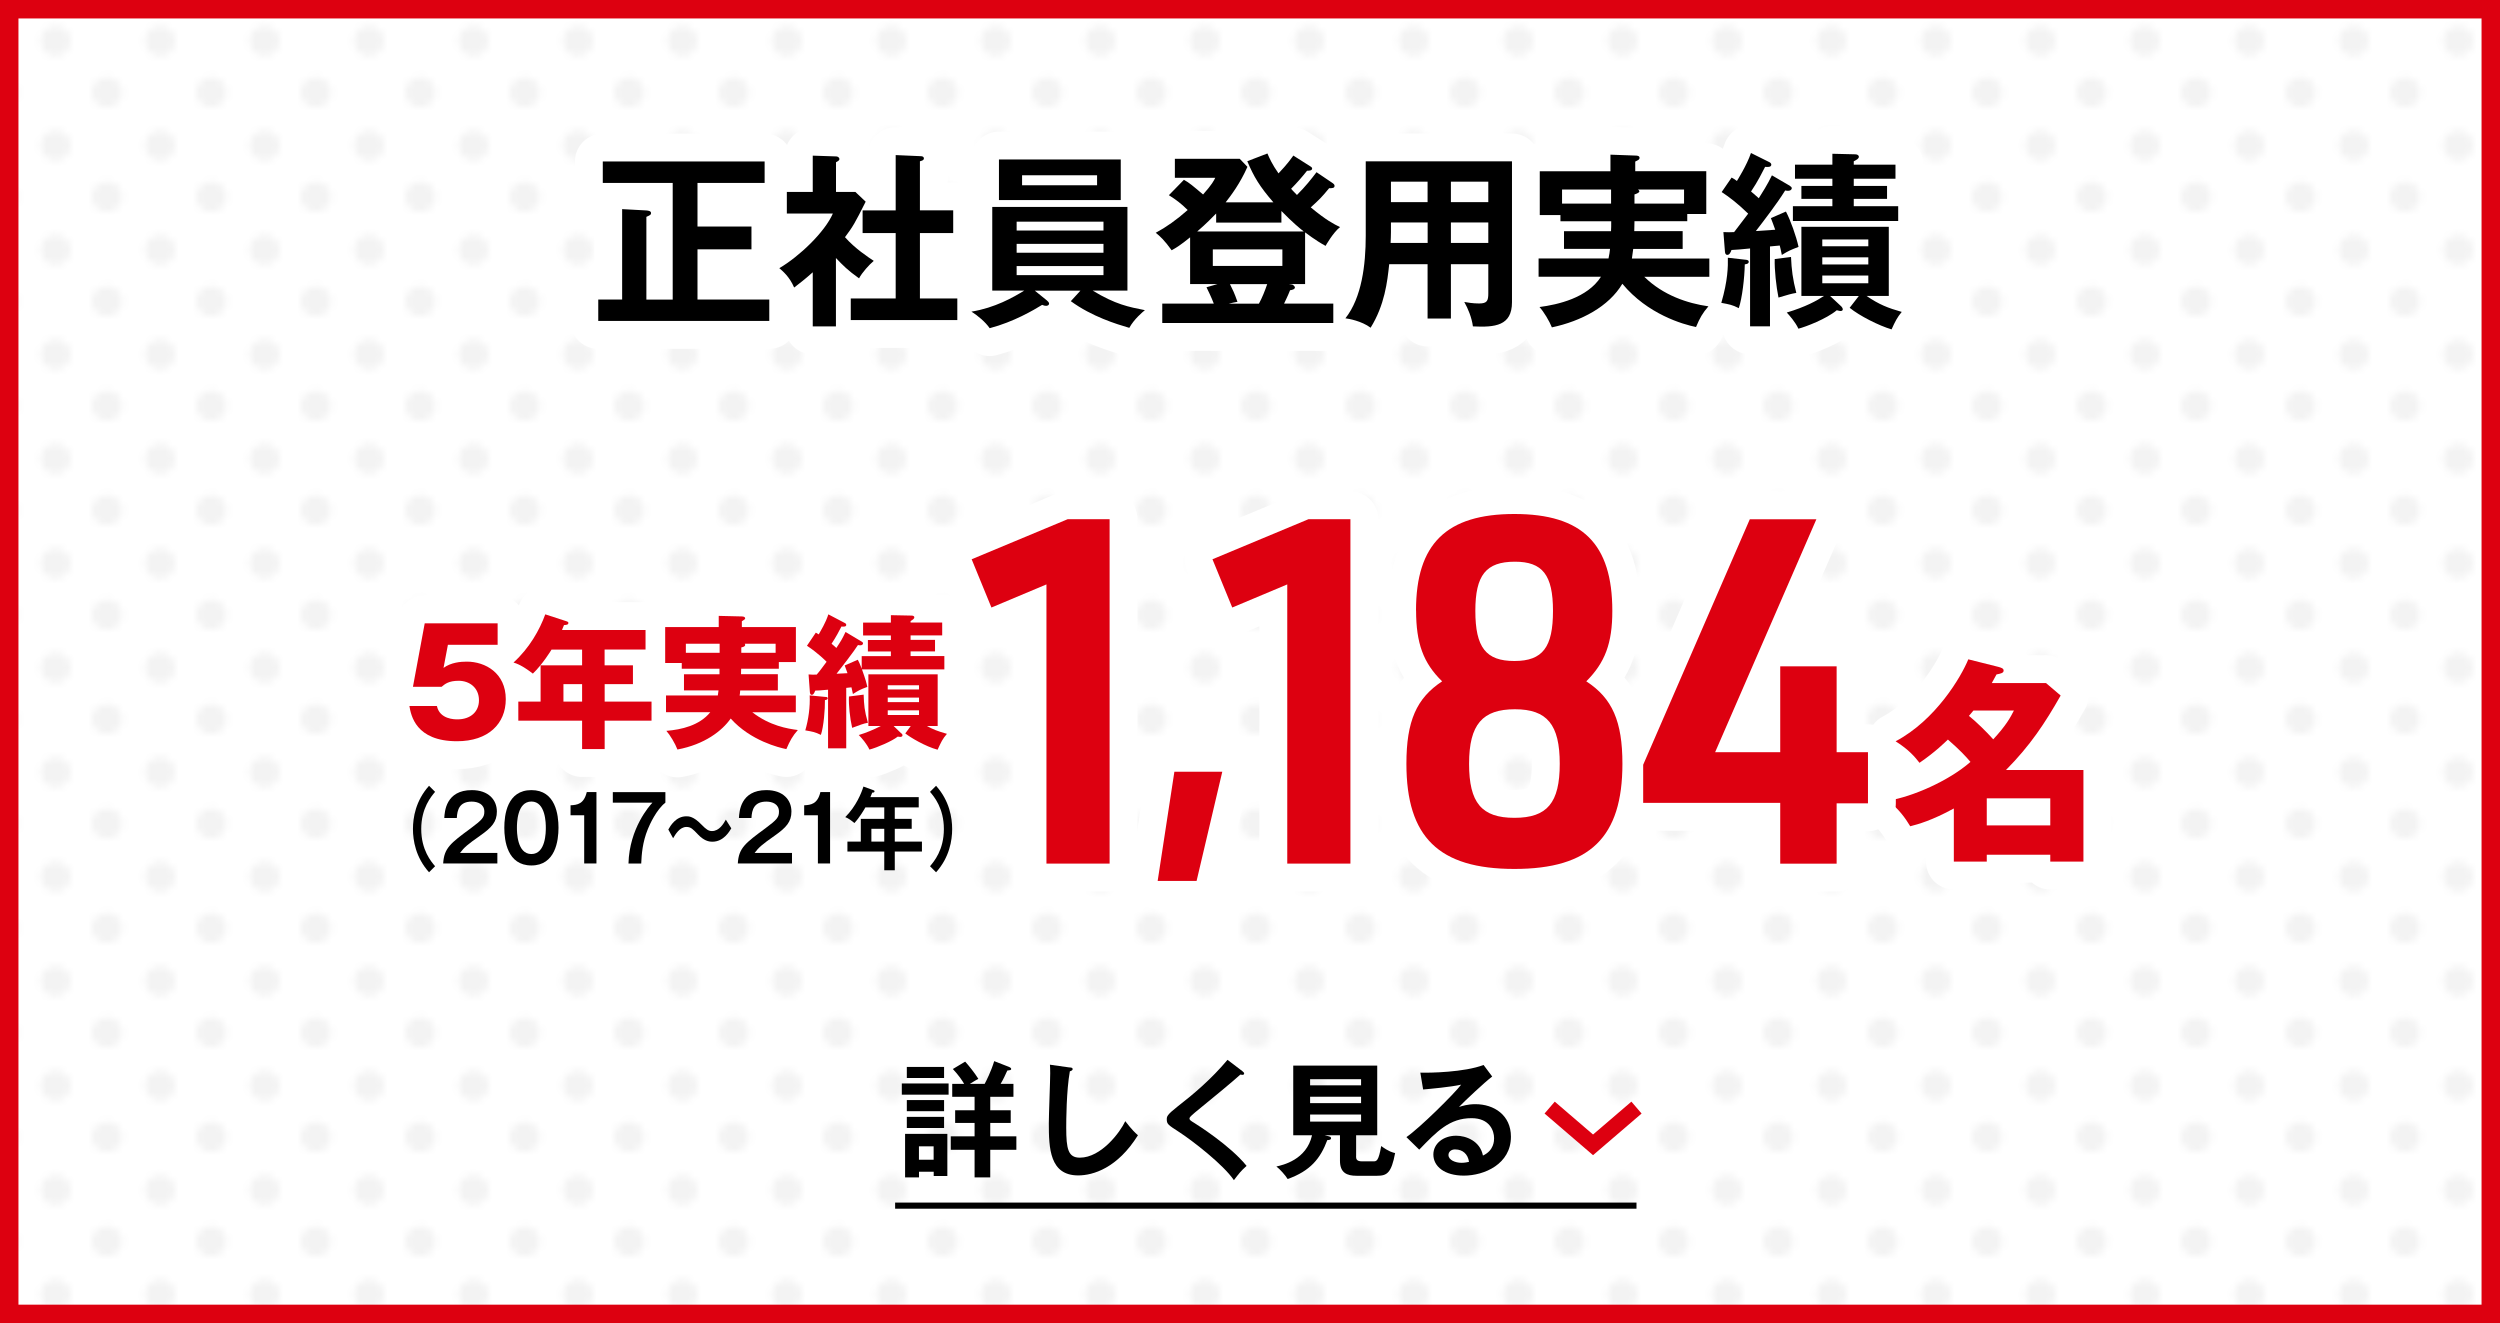 <?xml version="1.0" encoding="UTF-8"?><svg id="_イヤー_2" xmlns="http://www.w3.org/2000/svg" xmlns:xlink="http://www.w3.org/1999/xlink" viewBox="0 0 359 190"><defs><style>.cls-1,.cls-2,.cls-3,.cls-4{fill:none;}.cls-2{stroke:#fff;stroke-linejoin:round;stroke-width:8px;}.cls-5{opacity:.05;}.cls-6{fill:url(#_規パターンスウォッチ_1);}.cls-3{stroke:#dd0010;stroke-width:2.25px;}.cls-3,.cls-4{stroke-miterlimit:10;}.cls-7{fill:#dd0010;}.cls-4{stroke:#000;stroke-width:.88px;}</style><pattern id="_規パターンスウォッチ_1" x="0" y="0" width="14.73" height="14.73" patternTransform="translate(-1330.83 287.35)" patternUnits="userSpaceOnUse" viewBox="0 0 14.73 14.73"><g><rect class="cls-1" x="0" y="0" width="14.73" height="14.73"/><path d="M9,10.91c0-1.21,.98-2.18,2.18-2.18s2.18,.98,2.18,2.18-.98,2.18-2.18,2.18-2.18-.98-2.18-2.18Z"/><path d="M3.82,1.36c1.21,0,2.18,.98,2.18,2.18s-.98,2.18-2.18,2.18-2.18-.98-2.18-2.18S2.61,1.36,3.82,1.36Z"/></g></pattern></defs><g id="_イヤー_1-2"><g><g class="cls-5"><rect class="cls-6" width="359" height="190"/></g><g><g><path class="cls-2" d="M110.47,43.01v3.08h-24.56v-3.08h3.43v-12.98l3.48,.19c.3,.03,.67,.08,.67,.38,0,.24-.13,.3-.67,.54v11.88h3.78V26.27h-10.04v-3.08h23.24v3.08h-9.64v6.26h7.75v3.27h-7.75v7.21h10.31Z"/><path class="cls-2" d="M120.06,46.87h-3.35v-7.77c-1.11,1-2,1.67-2.67,2.19-.67-1.57-1.67-2.38-2.13-2.78,2.89-1.7,6.53-5.18,7.69-7.85h-6.61v-3.1h3.72v-5.21l3.32,.11c.38,0,.51,.24,.51,.38,0,.16-.13,.27-.49,.46v4.26h2.78l1.48,1.4c-1.54,3.08-1.84,3.59-2.97,5.1,1.46,1.65,3.32,2.86,4.13,3.4-.67,.57-1.67,1.67-2.11,2.51-1.59-1.13-2.35-1.89-3.32-2.92v9.83Zm3.81-13.39v-3.27h4.75v-7.94l3.64,.16c.22,0,.41,.11,.41,.3,0,.27-.19,.32-.57,.43v7.04h4.78v3.27h-4.78v9.39h5.37v3.1h-15.3v-3.1h6.45v-9.39h-4.75Z"/><path class="cls-2" d="M155.16,41.74h-6.56l1.73,1.4c.14,.11,.32,.3,.32,.46,0,.19-.19,.32-.43,.32-.16,0-.3-.03-.57-.14-1.24,.76-4.05,2.43-7.53,3.35-.62-.89-1.67-1.78-2.62-2.38,3.35-.54,6.02-2.05,7.58-3.02h-4.59v-12.01h19.41v12.01h-4.99c3.29,2,5.18,2.35,7.5,2.81-.3,.24-1.57,1.3-2.24,2.54-1.86-.54-5.37-1.62-8.4-3.83l1.38-1.51Zm5.78-18.84v5.83h-17.49v-5.83h17.49Zm-2.48,10.2v-1.27h-12.47v1.27h12.47Zm-12.47,1.92v1.27h12.47v-1.27h-12.47Zm0,3.19v1.3h12.47v-1.3h-12.47Zm.78-13.04v1.43h10.77v-1.43h-10.77Z"/><path class="cls-2" d="M170.9,40.8v-6.72c-1.32,1.08-2.02,1.51-2.65,1.86-1.05-1.46-1.7-2.05-2.29-2.51,1.51-.81,2.97-1.84,4.59-3.27-.92-.92-1.67-1.48-2.7-2.13l2.16-2.21c.78,.43,1.27,.86,2.75,2.11,1.3-1.46,1.57-2.02,1.75-2.4h-5.8v-2.73h9.31l1.11,1.16c-1.05,2.38-2.35,4.1-3.13,5.1h6.86c-1.97-2.27-2.81-3.67-3.75-5.91l2.89-1.11c.3,.7,.67,1.54,1.59,2.86,1.32-1.38,1.86-2.19,2.13-2.56l2.38,1.51c.27,.16,.32,.24,.32,.35,0,.3-.41,.32-.73,.32-.73,.92-1.46,1.75-2.29,2.59,.13,.16,.27,.3,.84,.89,1.27-1.27,2.05-2.27,2.81-3.27l2.16,1.46c.3,.19,.43,.32,.43,.49,0,.32-.27,.35-.78,.35-1.11,1.35-1.43,1.65-2.64,2.75,2.24,1.86,3.32,2.4,4.21,2.83-1,.78-2.05,2.65-2.08,2.7-1.54-.84-2.78-1.84-2.94-1.94v7.42h-2.35l.51,.08c.13,.03,.38,.27,.38,.4,0,.3-.49,.38-.7,.41-.3,.78-.65,1.46-.86,1.92h7.07v2.78h-24.56v-2.78h7.4c-.32-.86-.84-1.92-1.05-2.35l1.59-.46h-3.91Zm3.75-10.15c-.57,.57-1.35,1.4-2.73,2.59h15.3c-.49-.38-1.62-1.3-3.21-2.94v1.67h-9.37v-1.32Zm-.49,5.16v2.38h9.99v-2.38h-9.99Zm2.46,4.99c.38,.76,.65,1.3,1.08,2.54-.38,.08-.76,.13-1.27,.27h4.35c.46-.84,.86-1.84,1.19-2.81h-5.34Z"/><path class="cls-2" d="M208.35,45.74h-3.35v-7.8h-5.51c-.27,2.54-.65,5.86-2.67,9.12-1.29-.97-3.18-1.3-3.62-1.35,2.35-2.97,2.92-7.69,2.92-11.85v-10.69h21v20.24c0,3.37-2.43,3.62-5.61,3.46-.16-1.24-.7-2.56-1.24-3.51,.43,.08,1.24,.22,2.13,.22,1.16,0,1.32-.4,1.32-1.46v-4.18h-5.37v7.8Zm-3.35-13.79h-5.26v1.4c0,.49-.03,1.08-.05,1.54h5.32v-2.94Zm0-5.86h-5.26v2.94h5.26v-2.94Zm3.35,2.94h5.37v-2.94h-5.37v2.94Zm0,5.86h5.37v-2.94h-5.37v2.94Z"/><path class="cls-2" d="M241.63,33.21v2.54h-7.1c-.08,.65-.14,1.03-.19,1.38h11.12v2.62h-9.34c2.73,2.67,6.21,3.81,9.21,4.24-.84,.97-1.24,1.67-1.78,2.97-1.89-.38-6.96-1.84-10.58-6.21-1.94,3.27-5.91,5.37-10.12,6.26-.35-.89-1.16-2.24-1.78-2.92,2.65-.35,6.88-1.3,8.83-4.35h-8.96v-2.62h10.04c.13-.54,.16-.92,.22-1.38h-6.61v-2.54h6.75c.03-.54,.03-.67,.03-1.43h-7.29v-.89h-2.97v-6.29h10.15v-2.38l3.59,.13c.13,0,.59,0,.59,.32,0,.24-.13,.3-.62,.54v1.38h10.2v6.15h-2.73v1.03h-7.58c0,.43,0,.54-.03,1.43h6.96Zm-10.28-5.99h-7.04v2.02h7.04v-2.02Zm3.35,2.02h7.13v-2.02h-6.61c.11,.08,.19,.16,.19,.27,0,.19-.51,.38-.7,.43v1.32Z"/><path class="cls-2" d="M250.77,37.31c.16,.03,.35,.08,.35,.27,0,.32-.38,.35-.57,.38-.03,1.92-.38,4.89-.86,6.29-.97-.49-1.35-.54-2.51-.76,.94-3.21,.97-5.26,.94-6.48l2.65,.3Zm6.26-10.61c.08,.05,.27,.16,.27,.32,0,.11-.08,.38-.57,.38-.14,0-.27-.03-.38-.05-1.13,1.84-3.19,4.51-4.21,5.83,.38-.03,.59-.03,2.78-.19-.24-.7-.38-1.03-.62-1.67l2.16-.94c.67,1.27,1.48,3.56,1.81,5.07-1.24,.49-1.38,.54-2.4,1.16-.16-.81-.22-1.03-.3-1.35l-1.4,.13v11.47h-2.86v-11.18c-1.3,.13-1.97,.19-2.67,.22-.13,.38-.3,.7-.59,.7-.27,0-.32-.22-.35-.49l-.22-2.78c.67,.03,.97,.03,1.54,0,.16-.19,1.35-1.75,2.02-2.65-1.65-1.59-2.75-2.4-3.81-3.1l1.43-2.08c.3,.16,.49,.27,.76,.49,.05-.08,1.43-2.27,2.02-4.02l2.65,1.32c.11,.05,.27,.19,.27,.35,0,.4-.57,.35-.89,.32-.35,.67-1.05,2.11-2.02,3.54,.7,.59,.89,.78,1.11,.97,.46-.73,1.24-1.94,1.89-3.29l2.59,1.51Zm.16,10.2c.08,1.84,.24,3.13,.76,5.16-.7,.11-1.21,.27-2.56,.67-.32-1.54-.59-4.02-.54-5.53l2.35-.3Zm9.75,5.61h-4.13l1.62,1.51c.11,.11,.19,.27,.19,.4,0,.22-.22,.24-.32,.24s-.22-.03-.54-.11c-1.48,1.24-4.45,2.38-5.51,2.65-.43-.94-1.27-1.89-1.67-2.32,2.7-.81,4.32-1.7,5.34-2.38h-3.24v-9.93h12.55v9.93h-3.19c1.81,1.24,3.08,1.73,5.05,2.29-.67,.81-.95,1.38-1.46,2.51-1.83-.54-4.59-1.94-6.02-3.1l1.32-1.7Zm5.64-12.9v2.13h-15.12v-2.13h5.67v-1.05h-4.45v-1.86h4.45v-1.03h-5.37v-2.02h5.37v-1.57l3.29,.08c.24,0,.51,.11,.51,.35,0,.27-.3,.43-.73,.65v.49h5.99v2.02h-5.99v1.03h4.78v1.86h-4.78v1.05h6.37Zm-4.29,5.75v-.97h-6.61v.97h6.61Zm-6.61,1.59v1.03h6.61v-1.03h-6.61Zm0,2.62v1.11h6.61v-1.11h-6.61Z"/></g><g><path d="M110.47,43.01v3.08h-24.56v-3.08h3.43v-12.98l3.48,.19c.3,.03,.67,.08,.67,.38,0,.24-.13,.3-.67,.54v11.88h3.78V26.27h-10.04v-3.08h23.24v3.08h-9.64v6.26h7.75v3.27h-7.75v7.21h10.31Z"/><path d="M120.06,46.87h-3.35v-7.77c-1.11,1-2,1.67-2.67,2.19-.67-1.57-1.67-2.38-2.13-2.78,2.89-1.7,6.53-5.18,7.69-7.85h-6.61v-3.1h3.72v-5.21l3.32,.11c.38,0,.51,.24,.51,.38,0,.16-.13,.27-.49,.46v4.26h2.78l1.48,1.4c-1.54,3.08-1.84,3.59-2.97,5.1,1.46,1.65,3.32,2.86,4.13,3.4-.67,.57-1.67,1.67-2.11,2.51-1.59-1.13-2.35-1.89-3.32-2.92v9.83Zm3.81-13.39v-3.27h4.75v-7.94l3.64,.16c.22,0,.41,.11,.41,.3,0,.27-.19,.32-.57,.43v7.04h4.78v3.27h-4.78v9.39h5.37v3.1h-15.3v-3.1h6.45v-9.39h-4.75Z"/><path d="M155.16,41.74h-6.56l1.73,1.4c.14,.11,.32,.3,.32,.46,0,.19-.19,.32-.43,.32-.16,0-.3-.03-.57-.14-1.24,.76-4.05,2.43-7.53,3.35-.62-.89-1.67-1.78-2.62-2.38,3.35-.54,6.02-2.05,7.58-3.02h-4.59v-12.01h19.41v12.01h-4.99c3.29,2,5.18,2.35,7.5,2.81-.3,.24-1.57,1.3-2.24,2.54-1.86-.54-5.37-1.62-8.4-3.83l1.38-1.51Zm5.78-18.84v5.83h-17.49v-5.83h17.49Zm-2.48,10.2v-1.27h-12.47v1.27h12.47Zm-12.47,1.92v1.27h12.47v-1.27h-12.47Zm0,3.19v1.3h12.47v-1.3h-12.47Zm.78-13.04v1.43h10.77v-1.43h-10.77Z"/><path d="M170.9,40.8v-6.72c-1.32,1.08-2.02,1.51-2.65,1.86-1.05-1.46-1.7-2.05-2.29-2.51,1.51-.81,2.97-1.84,4.59-3.27-.92-.92-1.67-1.48-2.7-2.13l2.16-2.21c.78,.43,1.27,.86,2.75,2.11,1.3-1.46,1.57-2.02,1.75-2.4h-5.8v-2.73h9.31l1.11,1.16c-1.05,2.38-2.35,4.1-3.13,5.1h6.86c-1.97-2.27-2.81-3.67-3.75-5.91l2.89-1.11c.3,.7,.67,1.54,1.59,2.86,1.32-1.38,1.86-2.19,2.13-2.56l2.38,1.51c.27,.16,.32,.24,.32,.35,0,.3-.41,.32-.73,.32-.73,.92-1.46,1.75-2.29,2.59,.13,.16,.27,.3,.84,.89,1.27-1.27,2.05-2.27,2.81-3.27l2.16,1.46c.3,.19,.43,.32,.43,.49,0,.32-.27,.35-.78,.35-1.11,1.35-1.43,1.65-2.64,2.75,2.24,1.86,3.32,2.4,4.21,2.83-1,.78-2.05,2.65-2.08,2.7-1.54-.84-2.78-1.84-2.94-1.94v7.42h-2.35l.51,.08c.13,.03,.38,.27,.38,.4,0,.3-.49,.38-.7,.41-.3,.78-.65,1.46-.86,1.92h7.07v2.78h-24.56v-2.78h7.4c-.32-.86-.84-1.92-1.05-2.35l1.59-.46h-3.91Zm3.75-10.15c-.57,.57-1.35,1.4-2.73,2.59h15.3c-.49-.38-1.62-1.3-3.21-2.94v1.67h-9.37v-1.32Zm-.49,5.16v2.38h9.99v-2.38h-9.99Zm2.46,4.99c.38,.76,.65,1.3,1.08,2.54-.38,.08-.76,.13-1.27,.27h4.35c.46-.84,.86-1.84,1.19-2.81h-5.34Z"/><path d="M208.35,45.74h-3.35v-7.8h-5.51c-.27,2.54-.65,5.86-2.67,9.12-1.29-.97-3.18-1.3-3.62-1.35,2.35-2.97,2.92-7.69,2.92-11.85v-10.69h21v20.24c0,3.37-2.43,3.62-5.61,3.46-.16-1.24-.7-2.56-1.24-3.51,.43,.08,1.24,.22,2.13,.22,1.16,0,1.32-.4,1.32-1.46v-4.18h-5.37v7.8Zm-3.35-13.79h-5.26v1.4c0,.49-.03,1.08-.05,1.54h5.32v-2.94Zm0-5.86h-5.26v2.94h5.26v-2.94Zm3.35,2.94h5.37v-2.94h-5.37v2.94Zm0,5.86h5.37v-2.94h-5.37v2.94Z"/><path d="M241.63,33.21v2.54h-7.1c-.08,.65-.14,1.03-.19,1.38h11.12v2.62h-9.34c2.73,2.67,6.21,3.81,9.21,4.24-.84,.97-1.24,1.67-1.78,2.97-1.89-.38-6.96-1.84-10.58-6.21-1.94,3.27-5.91,5.37-10.12,6.26-.35-.89-1.16-2.24-1.78-2.92,2.65-.35,6.88-1.3,8.83-4.35h-8.96v-2.62h10.04c.13-.54,.16-.92,.22-1.38h-6.61v-2.54h6.75c.03-.54,.03-.67,.03-1.43h-7.29v-.89h-2.97v-6.29h10.15v-2.38l3.59,.13c.13,0,.59,0,.59,.32,0,.24-.13,.3-.62,.54v1.38h10.2v6.15h-2.73v1.03h-7.58c0,.43,0,.54-.03,1.43h6.96Zm-10.28-5.99h-7.04v2.02h7.04v-2.02Zm3.35,2.02h7.13v-2.02h-6.61c.11,.08,.19,.16,.19,.27,0,.19-.51,.38-.7,.43v1.32Z"/><path d="M250.77,37.31c.16,.03,.35,.08,.35,.27,0,.32-.38,.35-.57,.38-.03,1.92-.38,4.89-.86,6.29-.97-.49-1.35-.54-2.51-.76,.94-3.21,.97-5.26,.94-6.48l2.65,.3Zm6.26-10.61c.08,.05,.27,.16,.27,.32,0,.11-.08,.38-.57,.38-.14,0-.27-.03-.38-.05-1.13,1.84-3.19,4.51-4.21,5.83,.38-.03,.59-.03,2.78-.19-.24-.7-.38-1.03-.62-1.67l2.16-.94c.67,1.27,1.48,3.56,1.81,5.07-1.24,.49-1.38,.54-2.4,1.16-.16-.81-.22-1.03-.3-1.35l-1.4,.13v11.47h-2.86v-11.18c-1.3,.13-1.97,.19-2.67,.22-.13,.38-.3,.7-.59,.7-.27,0-.32-.22-.35-.49l-.22-2.78c.67,.03,.97,.03,1.54,0,.16-.19,1.35-1.75,2.02-2.65-1.65-1.59-2.75-2.4-3.81-3.1l1.43-2.08c.3,.16,.49,.27,.76,.49,.05-.08,1.43-2.27,2.02-4.02l2.65,1.32c.11,.05,.27,.19,.27,.35,0,.4-.57,.35-.89,.32-.35,.67-1.05,2.11-2.02,3.54,.7,.59,.89,.78,1.11,.97,.46-.73,1.24-1.94,1.89-3.29l2.59,1.51Zm.16,10.2c.08,1.84,.24,3.13,.76,5.16-.7,.11-1.21,.27-2.56,.67-.32-1.54-.59-4.02-.54-5.53l2.35-.3Zm9.75,5.61h-4.13l1.62,1.51c.11,.11,.19,.27,.19,.4,0,.22-.22,.24-.32,.24s-.22-.03-.54-.11c-1.48,1.24-4.45,2.38-5.51,2.65-.43-.94-1.27-1.89-1.67-2.32,2.7-.81,4.32-1.7,5.34-2.38h-3.24v-9.93h12.55v9.93h-3.19c1.81,1.24,3.08,1.73,5.05,2.29-.67,.81-.95,1.38-1.46,2.51-1.83-.54-4.59-1.94-6.02-3.1l1.32-1.7Zm5.64-12.9v2.13h-15.12v-2.13h5.67v-1.05h-4.45v-1.86h4.45v-1.03h-5.37v-2.02h5.37v-1.57l3.29,.08c.24,0,.51,.11,.51,.35,0,.27-.3,.43-.73,.65v.49h5.99v2.02h-5.99v1.03h4.78v1.86h-4.78v1.05h6.37Zm-4.29,5.75v-.97h-6.61v.97h6.61Zm-6.61,1.59v1.03h6.61v-1.03h-6.61Zm0,2.62v1.11h6.61v-1.11h-6.61Z"/></g></g><path class="cls-7" d="M356.35,2.65V187.35H2.65V2.65H356.35M359,0H0V190H359V0h0Z"/><g><g><path class="cls-2" d="M280.58,116.09c-3.15,1.73-5.19,2.29-6.27,2.56-.74-1.24-1.64-2.44-3.15-3.68,3.46-.56,8.65-2.81,11.8-5.56-.68-.8-1.51-1.7-3.24-3.21-.4,.37-1.73,1.73-4.08,3.34-.62-.8-1.51-1.88-3.43-3.09,5.78-3.06,9.42-9.27,10.44-11.77l4.3,1.08c.43,.12,.77,.22,.77,.53,0,.34-.34,.43-1.02,.56-.28,.49-.37,.68-.68,1.24h7.79l2.1,1.79c-2.25,3.96-4.36,7.17-7.85,10.69h11.12v13.16h-4.76v-.99h-9.12v.99h-4.73v-7.63Zm2.81-14.06c-.43,.53-.49,.59-.65,.77,1.08,.87,2.53,2.29,3.49,3.37,1.88-2.04,2.47-3.15,2.97-4.14h-5.81Zm11.03,16.5v-3.89h-9.12v3.89h9.12Z"/><path class="cls-7" d="M280.58,116.09c-3.15,1.73-5.19,2.29-6.27,2.56-.74-1.24-1.64-2.44-3.15-3.68,3.46-.56,8.65-2.81,11.8-5.56-.68-.8-1.51-1.7-3.24-3.21-.4,.37-1.73,1.73-4.08,3.34-.62-.8-1.51-1.88-3.43-3.09,5.78-3.06,9.42-9.27,10.44-11.77l4.3,1.08c.43,.12,.77,.22,.77,.53,0,.34-.34,.43-1.02,.56-.28,.49-.37,.68-.68,1.24h7.79l2.1,1.79c-2.25,3.96-4.36,7.17-7.85,10.69h11.12v13.16h-4.76v-.99h-9.12v.99h-4.73v-7.63Zm2.81-14.06c-.43,.53-.49,.59-.65,.77,1.08,.87,2.53,2.29,3.49,3.37,1.88-2.04,2.47-3.15,2.97-4.14h-5.81Zm11.03,16.5v-3.89h-9.12v3.89h9.12Z"/></g><g><g><path class="cls-2" d="M150.27,83.92l-7.9,3.32-2.84-6.93,13.78-5.75h6.03v49.45h-9.07v-40.1Z"/><path class="cls-2" d="M168.63,110.82h6.89l-3.69,15.68h-5.59l2.4-15.68Z"/><path class="cls-2" d="M184.85,83.92l-7.9,3.32-2.84-6.93,13.78-5.75h6.03v49.45h-9.07v-40.1Z"/><path class="cls-2" d="M203.34,87.66c0-9.56,4.36-13.85,14.13-13.85s14.06,4.29,14.06,13.92c0,4.64-1.04,7.41-3.74,10.11,3.74,2.42,5.19,5.75,5.19,11.84,0,10.53-4.64,15.1-15.51,15.1s-15.51-4.57-15.51-15.1c0-6.16,1.46-9.42,5.13-11.84-2.7-2.63-3.74-5.47-3.74-10.18Zm7.62,22.02c0,5.61,1.8,7.76,6.51,7.76s6.51-2.15,6.51-7.76-1.8-7.83-6.44-7.83-6.58,2.15-6.58,7.83Zm.9-21.96c0,5.26,1.52,7.2,5.61,7.2s5.54-2.01,5.54-7.2-1.52-7.06-5.47-7.06c-4.16,0-5.68,1.94-5.68,7.06Z"/><path class="cls-2" d="M255.63,115.29h-19.67v-5.47l15.31-35.25h9.56l-14.54,33.45h9.35v-12.33h8.1v12.33h4.5v7.34h-4.5v8.66h-8.1v-8.73Z"/></g><g><path class="cls-7" d="M150.27,83.92l-7.9,3.32-2.84-6.93,13.78-5.75h6.03v49.45h-9.07v-40.1Z"/><path class="cls-7" d="M168.63,110.82h6.89l-3.69,15.68h-5.59l2.4-15.68Z"/><path class="cls-7" d="M184.85,83.92l-7.9,3.32-2.84-6.93,13.78-5.75h6.03v49.45h-9.07v-40.1Z"/><path class="cls-7" d="M203.34,87.66c0-9.56,4.36-13.85,14.13-13.85s14.06,4.29,14.06,13.92c0,4.64-1.04,7.41-3.74,10.11,3.74,2.42,5.19,5.75,5.19,11.84,0,10.53-4.64,15.1-15.51,15.1s-15.51-4.57-15.51-15.1c0-6.16,1.46-9.42,5.13-11.84-2.7-2.63-3.74-5.47-3.74-10.18Zm7.62,22.02c0,5.61,1.8,7.76,6.51,7.76s6.51-2.15,6.51-7.76-1.8-7.83-6.44-7.83-6.58,2.15-6.58,7.83Zm.9-21.96c0,5.26,1.52,7.2,5.61,7.2s5.54-2.01,5.54-7.2-1.52-7.06-5.47-7.06c-4.16,0-5.68,1.94-5.68,7.06Z"/><path class="cls-7" d="M255.63,115.29h-19.67v-5.47l15.31-35.25h9.56l-14.54,33.45h9.35v-12.33h8.1v12.33h4.5v7.34h-4.5v8.66h-8.1v-8.73Z"/></g></g><g><g><path class="cls-2" d="M71.49,92.59h-7.17l-.63,3.32c1.09-.79,2.45-.9,3.34-.9,2.68,0,5.6,1.65,5.6,5.39,0,3.53-2.51,6.04-7,6.04-5.96,0-6.61-3.74-6.84-5.06h3.95c.4,1.92,2.55,1.92,2.95,1.92,1.9,0,3.09-1.11,3.09-2.74,0-1.82-1.38-2.8-2.91-2.8-1.44,0-1.97,.46-2.45,.86h-4.12l1.69-9.11h10.47v3.07Z"/><path class="cls-2" d="M86.83,95.54h4.06v2.7h-4.06v2.51h6.73v2.74h-6.73v4.08h-3.24v-4.08h-9.16v-2.74h3.2v-5.21h5.96v-2.26h-4.39c-.08,.15-1.32,2.15-2.68,3.45-1.59-1.21-2.3-1.44-2.78-1.59,2.28-2.07,3.76-4.7,4.56-6.92l3.07,1c.13,.04,.25,.1,.25,.23,0,.27-.29,.29-.63,.31-.1,.27-.21,.5-.29,.71h12v2.8h-5.88v2.26Zm-3.24,2.7h-2.68v2.51h2.68v-2.51Z"/><path class="cls-2" d="M111.7,96.83v2.32h-5.41c-.02,.33-.04,.56-.08,.73h8.07v2.4h-6.25c2.51,1.94,5.06,2.36,6.54,2.55-.77,.88-1.13,1.53-1.65,2.74-1-.19-5.16-1.21-7.99-4.39-1.23,1.76-3.74,3.72-7.65,4.45-.31-.84-1.09-2.13-1.59-2.68,2.15-.17,4.77-.77,6.31-2.68h-6.36v-2.4h7.44c.02-.17,.06-.36,.1-.73h-4.96v-2.32h5.1v-.79h-5.42v-.82h-2.38v-5.16h7.69v-1.61l3.32,.08c.27,0,.48,.1,.48,.27,0,.12-.17,.25-.48,.42v.84h7.76v5.02h-2.45v.96h-5.41c0,.33-.02,.58-.02,.79h5.27Zm-8.36-4.39h-4.85v1.3h4.85v-1.3Zm3.11,1.3h4.93v-1.3h-4.43s.06,.1,.06,.15c0,.25-.27,.31-.56,.38v.77Z"/><path class="cls-2" d="M118.65,100.09c.1,0,.21,.06,.21,.19,0,.21-.27,.23-.4,.25,.02,1.28-.17,3.78-.58,5-.86-.42-1.17-.46-2.24-.65,.46-1.57,.71-3.41,.63-5.02l2.38,.23Zm5.08-5.87h4.2v-.67h-3.3v-1.65h3.3v-.65h-3.99v-1.84h3.99v-1.07l2.99,.06c.19,0,.38,.08,.38,.25,0,.19-.21,.33-.54,.54v.21h4.54v1.84h-4.54v.65h3.51v1.65h-3.51v.67h4.85v1.92h-11.83c.54,1.5,.65,1.96,.77,2.51-1.07,.4-1.17,.46-2.07,1.02-.04-.19-.17-.84-.21-.96l-.75,.08v8.68h-2.61v-8.42c-1.13,.1-1.38,.13-1.84,.13-.19,.48-.31,.61-.5,.61s-.25-.17-.27-.38l-.19-2.55c.52,.04,.75,.04,1.17,.02,.44-.5,.79-1,1.42-1.84-.12-.12-1.21-1.23-2.82-2.3l1.27-1.88c.13,.06,.25,.15,.42,.25,1.07-1.84,1.25-2.49,1.38-2.88l2.38,1.25c.12,.06,.19,.15,.19,.27,0,.29-.42,.25-.69,.23-.25,.5-.82,1.59-1.42,2.47,.4,.33,.5,.44,.69,.61,.69-1.05,.81-1.23,1.32-2.3l2.34,1.4c.08,.04,.17,.13,.17,.23s-.06,.29-.42,.29c-.08,0-.25-.02-.31-.04-.52,.84-2.55,3.47-3.07,4.12,.25-.02,1.36-.06,1.57-.08-.25-.71-.27-.79-.4-1.11l1.88-.82c.17,.31,.27,.52,.56,1.28v-1.8Zm.29,5.54c.06,1.53,.1,2.22,.61,4.03-.59,.1-1.19,.33-2.26,.73-.33-1.42-.52-3.32-.46-4.5l2.11-.27Zm5.46,5.58c.08,.06,.12,.19,.12,.25,0,.19-.21,.23-.31,.23-.12,0-.31-.04-.38-.04-.77,.63-2.95,1.57-4.06,1.86-.38-.82-1.09-1.65-1.53-2.09,1.09-.33,2.09-.75,3.18-1.3h-1.8v-7.42h9.95v7.42h-1.55c.86,.48,1.48,.73,2.88,1.13-.65,.75-.84,1.19-1.34,2.28-1.74-.46-3.95-1.78-4.64-2.34l.79-1.07h-2.47l1.13,1.09Zm2.49-6.33v-.61h-4.49v.61h4.49Zm-4.49,1.17v.65h4.49v-.65h-4.49Zm0,1.82v.67h4.49v-.67h-4.49Z"/></g><g><path class="cls-7" d="M71.49,92.59h-7.17l-.63,3.32c1.09-.79,2.45-.9,3.34-.9,2.68,0,5.6,1.65,5.6,5.39,0,3.53-2.51,6.04-7,6.04-5.96,0-6.61-3.74-6.84-5.06h3.95c.4,1.92,2.55,1.92,2.95,1.92,1.9,0,3.09-1.11,3.09-2.74,0-1.82-1.38-2.8-2.91-2.8-1.44,0-1.97,.46-2.45,.86h-4.12l1.69-9.11h10.47v3.07Z"/><path class="cls-7" d="M86.83,95.54h4.06v2.7h-4.06v2.51h6.73v2.74h-6.73v4.08h-3.24v-4.08h-9.16v-2.74h3.2v-5.21h5.96v-2.26h-4.39c-.08,.15-1.32,2.15-2.68,3.45-1.59-1.21-2.3-1.44-2.78-1.59,2.28-2.07,3.76-4.7,4.56-6.92l3.07,1c.13,.04,.25,.1,.25,.23,0,.27-.29,.29-.63,.31-.1,.27-.21,.5-.29,.71h12v2.8h-5.88v2.26Zm-3.24,2.7h-2.68v2.51h2.68v-2.51Z"/><path class="cls-7" d="M111.7,96.83v2.32h-5.41c-.02,.33-.04,.56-.08,.73h8.07v2.4h-6.25c2.51,1.94,5.06,2.36,6.54,2.55-.77,.88-1.13,1.53-1.65,2.74-1-.19-5.16-1.21-7.99-4.39-1.23,1.76-3.74,3.72-7.65,4.45-.31-.84-1.09-2.13-1.59-2.68,2.15-.17,4.77-.77,6.31-2.68h-6.36v-2.4h7.44c.02-.17,.06-.36,.1-.73h-4.96v-2.32h5.1v-.79h-5.42v-.82h-2.38v-5.16h7.69v-1.61l3.32,.08c.27,0,.48,.1,.48,.27,0,.12-.17,.25-.48,.42v.84h7.76v5.02h-2.45v.96h-5.41c0,.33-.02,.58-.02,.79h5.27Zm-8.36-4.39h-4.85v1.3h4.85v-1.3Zm3.11,1.3h4.93v-1.3h-4.43s.06,.1,.06,.15c0,.25-.27,.31-.56,.38v.77Z"/><path class="cls-7" d="M118.65,100.09c.1,0,.21,.06,.21,.19,0,.21-.27,.23-.4,.25,.02,1.28-.17,3.78-.58,5-.86-.42-1.17-.46-2.24-.65,.46-1.57,.71-3.41,.63-5.02l2.38,.23Zm5.08-5.87h4.2v-.67h-3.3v-1.65h3.3v-.65h-3.99v-1.84h3.99v-1.07l2.99,.06c.19,0,.38,.08,.38,.25,0,.19-.21,.33-.54,.54v.21h4.54v1.84h-4.54v.65h3.51v1.65h-3.51v.67h4.85v1.92h-11.83c.54,1.5,.65,1.96,.77,2.51-1.07,.4-1.17,.46-2.07,1.02-.04-.19-.17-.84-.21-.96l-.75,.08v8.68h-2.61v-8.42c-1.13,.1-1.38,.13-1.84,.13-.19,.48-.31,.61-.5,.61s-.25-.17-.27-.38l-.19-2.55c.52,.04,.75,.04,1.17,.02,.44-.5,.79-1,1.42-1.84-.12-.12-1.21-1.23-2.82-2.3l1.27-1.88c.13,.06,.25,.15,.42,.25,1.07-1.84,1.25-2.49,1.38-2.88l2.38,1.25c.12,.06,.19,.15,.19,.27,0,.29-.42,.25-.69,.23-.25,.5-.82,1.59-1.42,2.47,.4,.33,.5,.44,.69,.61,.69-1.05,.81-1.23,1.32-2.3l2.34,1.4c.08,.04,.17,.13,.17,.23s-.06,.29-.42,.29c-.08,0-.25-.02-.31-.04-.52,.84-2.55,3.47-3.07,4.12,.25-.02,1.36-.06,1.57-.08-.25-.71-.27-.79-.4-1.11l1.88-.82c.17,.31,.27,.52,.56,1.28v-1.8Zm.29,5.54c.06,1.53,.1,2.22,.61,4.03-.59,.1-1.19,.33-2.26,.73-.33-1.42-.52-3.32-.46-4.5l2.11-.27Zm5.46,5.58c.08,.06,.12,.19,.12,.25,0,.19-.21,.23-.31,.23-.12,0-.31-.04-.38-.04-.77,.63-2.95,1.57-4.06,1.86-.38-.82-1.09-1.65-1.53-2.09,1.09-.33,2.09-.75,3.18-1.3h-1.8v-7.42h9.95v7.42h-1.55c.86,.48,1.48,.73,2.88,1.13-.65,.75-.84,1.19-1.34,2.28-1.74-.46-3.95-1.78-4.64-2.34l.79-1.07h-2.47l1.13,1.09Zm2.49-6.33v-.61h-4.49v.61h4.49Zm-4.49,1.17v.65h4.49v-.65h-4.49Zm0,1.82v.67h4.49v-.67h-4.49Z"/></g></g><g><path d="M62.48,113.71c-.57,.68-1.99,2.33-1.99,5.34s1.42,4.67,1.99,5.34l-.87,.87c-1.93-2.16-2.31-4.59-2.31-6.21s.38-4.06,2.31-6.21l.87,.87Z"/><path d="M71.42,122.48v1.51h-7.78c.13-2.21,1.05-2.9,3.94-5.03,1.72-1.27,1.97-1.62,1.97-2.41,0-1.09-.96-1.44-1.81-1.44-1.76,0-2.08,1.17-2.14,2.35h-1.8c.05-.9,.22-4,3.95-4,2.39,0,3.6,1.39,3.6,3.08,0,1.46-.72,2.29-2.43,3.48-1.78,1.25-2.26,1.66-2.86,2.46h5.37Z"/><path d="M80.2,118.87c0,1.83-.43,5.41-3.89,5.41s-3.89-3.56-3.89-5.41,.4-5.41,3.89-5.41,3.89,3.58,3.89,5.41Zm-5.97,0c0,.56,0,3.77,2.08,3.77s2.07-3.21,2.07-3.77,0-3.77-2.07-3.77-2.08,3.16-2.08,3.77Z"/><path d="M85.65,123.99h-1.76v-6.92h-1.96v-1.43c.98-.05,1.92-.18,2.33-1.9h1.39v10.24Z"/><path d="M95.55,113.75v1.51c-1.28,.99-2.25,3.13-2.52,3.8-.78,1.92-.89,3.61-.95,4.94h-1.83c.13-5.08,3.05-8.33,3.44-8.74h-5.69v-1.51h7.54Z"/><path d="M105,118.97c-.26,.44-1.11,1.9-2.69,1.9-.58,0-1.25-.17-2.08-1.04-.74-.78-1.02-1.08-1.66-1.08-.96,0-1.59,1.07-1.91,1.62l-.69-1.25c.29-.52,1.09-1.9,2.59-1.9,.34,0,1.03,0,2.18,1.2,.67,.69,1.01,.92,1.5,.92,1.06,0,1.67-1.07,1.99-1.64l.79,1.26Z"/><path d="M113.73,122.48v1.51h-7.78c.13-2.21,1.05-2.9,3.94-5.03,1.72-1.27,1.97-1.62,1.97-2.41,0-1.09-.96-1.44-1.81-1.44-1.76,0-2.08,1.17-2.14,2.35h-1.8c.05-.9,.22-4,3.94-4,2.39,0,3.6,1.39,3.6,3.08,0,1.46-.73,2.29-2.43,3.48-1.78,1.25-2.26,1.66-2.86,2.46h5.37Z"/><path d="M119.21,123.99h-1.76v-6.92h-1.97v-1.43c.98-.05,1.92-.18,2.33-1.9h1.39v10.24Z"/><path d="M128.49,117.59h2.43v1.43h-2.43v1.83h3.9v1.43h-3.9v2.69h-1.51v-2.69h-5.29v-1.43h1.92v-3.26h3.37v-1.65h-2.71c-.22,.39-.83,1.44-1.58,2.25-.45-.38-.86-.68-1.31-.85,1.58-1.6,2.32-3.46,2.61-4.39l1.43,.52c.14,.05,.16,.08,.16,.17,0,.17-.15,.17-.33,.18-.08,.21-.14,.36-.26,.65h6.94v1.47h-3.44v1.65Zm-1.51,1.43h-1.85v1.83h1.85v-1.83Z"/><path d="M133.55,124.39c.57-.68,1.99-2.33,1.99-5.34s-1.42-4.67-1.99-5.34l.87-.87c1.93,2.16,2.31,4.59,2.31,6.21s-.38,4.06-2.31,6.21l-.87-.87Z"/></g></g><g><g><path d="M136.22,155.59v1.6h-6.72v-1.6h6.72Zm-4.25,12.67v.81h-2v-6.25h6.07v6.05h-1.96v-.61h-2.11Zm3.6-15.05v1.59h-5.35v-1.59h5.35Zm0,4.76v1.6h-5.35v-1.6h5.35Zm0,2.41v1.6h-5.35v-1.6h5.35Zm-1.5,6.16v-1.93h-2.11v1.93h2.11Zm7.33-10.9c.23-.43,.9-1.73,1.37-3.26l2.13,.83c.05,.02,.31,.13,.31,.29s-.13,.18-.56,.23c-.29,.65-.56,1.23-.96,1.91h1.84v1.86h-3.33v1.93h2.94v1.82h-2.94v1.93h3.75v1.93h-3.75v3.96h-2.25v-3.96h-3.42v-1.93h3.42v-1.93h-2.79v-1.82h2.79v-1.93h-3.21v-1.86h1.71c-.23-.41-.78-1.24-1.62-2.13l1.77-1.06c.45,.49,1.37,1.62,1.89,2.47-.27,.16-.59,.32-1.21,.72h2.13Z"/><path d="M153.62,153.28c.29,.04,.41,.05,.41,.25,0,.18-.25,.27-.4,.31-.5,2.79-.52,7.12-.52,8.09,0,3.1,.29,4.31,1.96,4.31,3.06,0,5.79-3.66,6.52-5.24,.94,1.23,1.44,1.69,1.82,2.02-2.94,4.72-6.45,5.77-8.58,5.77-4.09,0-4.22-3.89-4.22-7.5,0-1.14,.2-6.15,.2-7.17,0-.74-.02-.87-.04-1.23l2.83,.4Z"/><path d="M178.44,153.86c.11,.07,.22,.18,.22,.29,0,.07-.04,.2-.23,.2-.05,0-.16-.02-.32-.04-.72,.68-3.89,3.32-6.51,5.44-.77,.65-.79,.76-.79,.86,0,.22,.16,.32,.7,.65,.29,.18,5.1,3.19,7.5,6.16-.81,.72-1.1,1.1-1.82,2.05-1.53-2.25-5.95-5.66-7.82-6.88-1.64-1.06-1.82-1.17-1.82-1.86,0-.4,.04-.65,1.53-1.82,2.29-1.77,4.87-3.95,7.19-6.72l2.18,1.66Z"/><path d="M194.73,166.01c0,.41,.05,.76,.87,.76h1.6c.47,0,.76,0,1.14-2.2,1.1,.81,1.68,.94,2,1.01-.54,2.87-1.17,3.26-2.58,3.26h-2.96c-1.37,0-2.38-.41-2.38-2.16v-3.66h-2.22l.65,.16c.11,.04,.29,.07,.29,.27,0,.23-.23,.25-.54,.27-.99,2.65-2.43,4.42-5.69,5.59-.31-.52-1.15-1.46-1.62-1.8,.88-.2,4.33-.94,5.12-4.49h-2.7v-10h12.06v10h-3.03v2.99Zm.72-10.16v-.88h-7.32v.88h7.32Zm-7.32,1.64v.92h7.32v-.92h-7.32Zm0,2.56v1.01h7.32v-1.01h-7.32Z"/><path d="M214.29,154.58c-1.1,.83-4.09,3.64-4.78,4.38,.47-.14,1.23-.4,2.36-.4,2.67,0,5.1,1.57,5.1,4.67,0,3.93-3.82,5.59-6.76,5.59-2.78,0-4.38-1.32-4.38-3.03,0-1.55,1.41-2.7,3.28-2.7,1.37,0,3.42,.72,3.84,2.85,1.6-.74,1.6-2.14,1.6-2.5,0-1.04-.61-2.87-3.24-2.87-3.15,0-4.97,1.89-7.51,4.52l-1.84-1.8c1.93-1.33,6.83-6.18,7.86-7.53-1.57,.34-4.31,.59-5.46,.69l-.4-2.42c1.35,.05,6.33-.05,9.08-1.1l1.24,1.66Zm-5.3,10.47c-.67,0-.99,.4-.99,.81,0,.72,.99,1.12,1.87,1.12,.47,0,.87-.09,1.08-.14-.16-1.12-.92-1.78-1.96-1.78Z"/></g><polyline class="cls-3" points="235 159.05 228.76 164.4 222.53 159.05"/><line class="cls-4" x1="128.54" y1="173.13" x2="235" y2="173.13"/></g></g></g></svg>